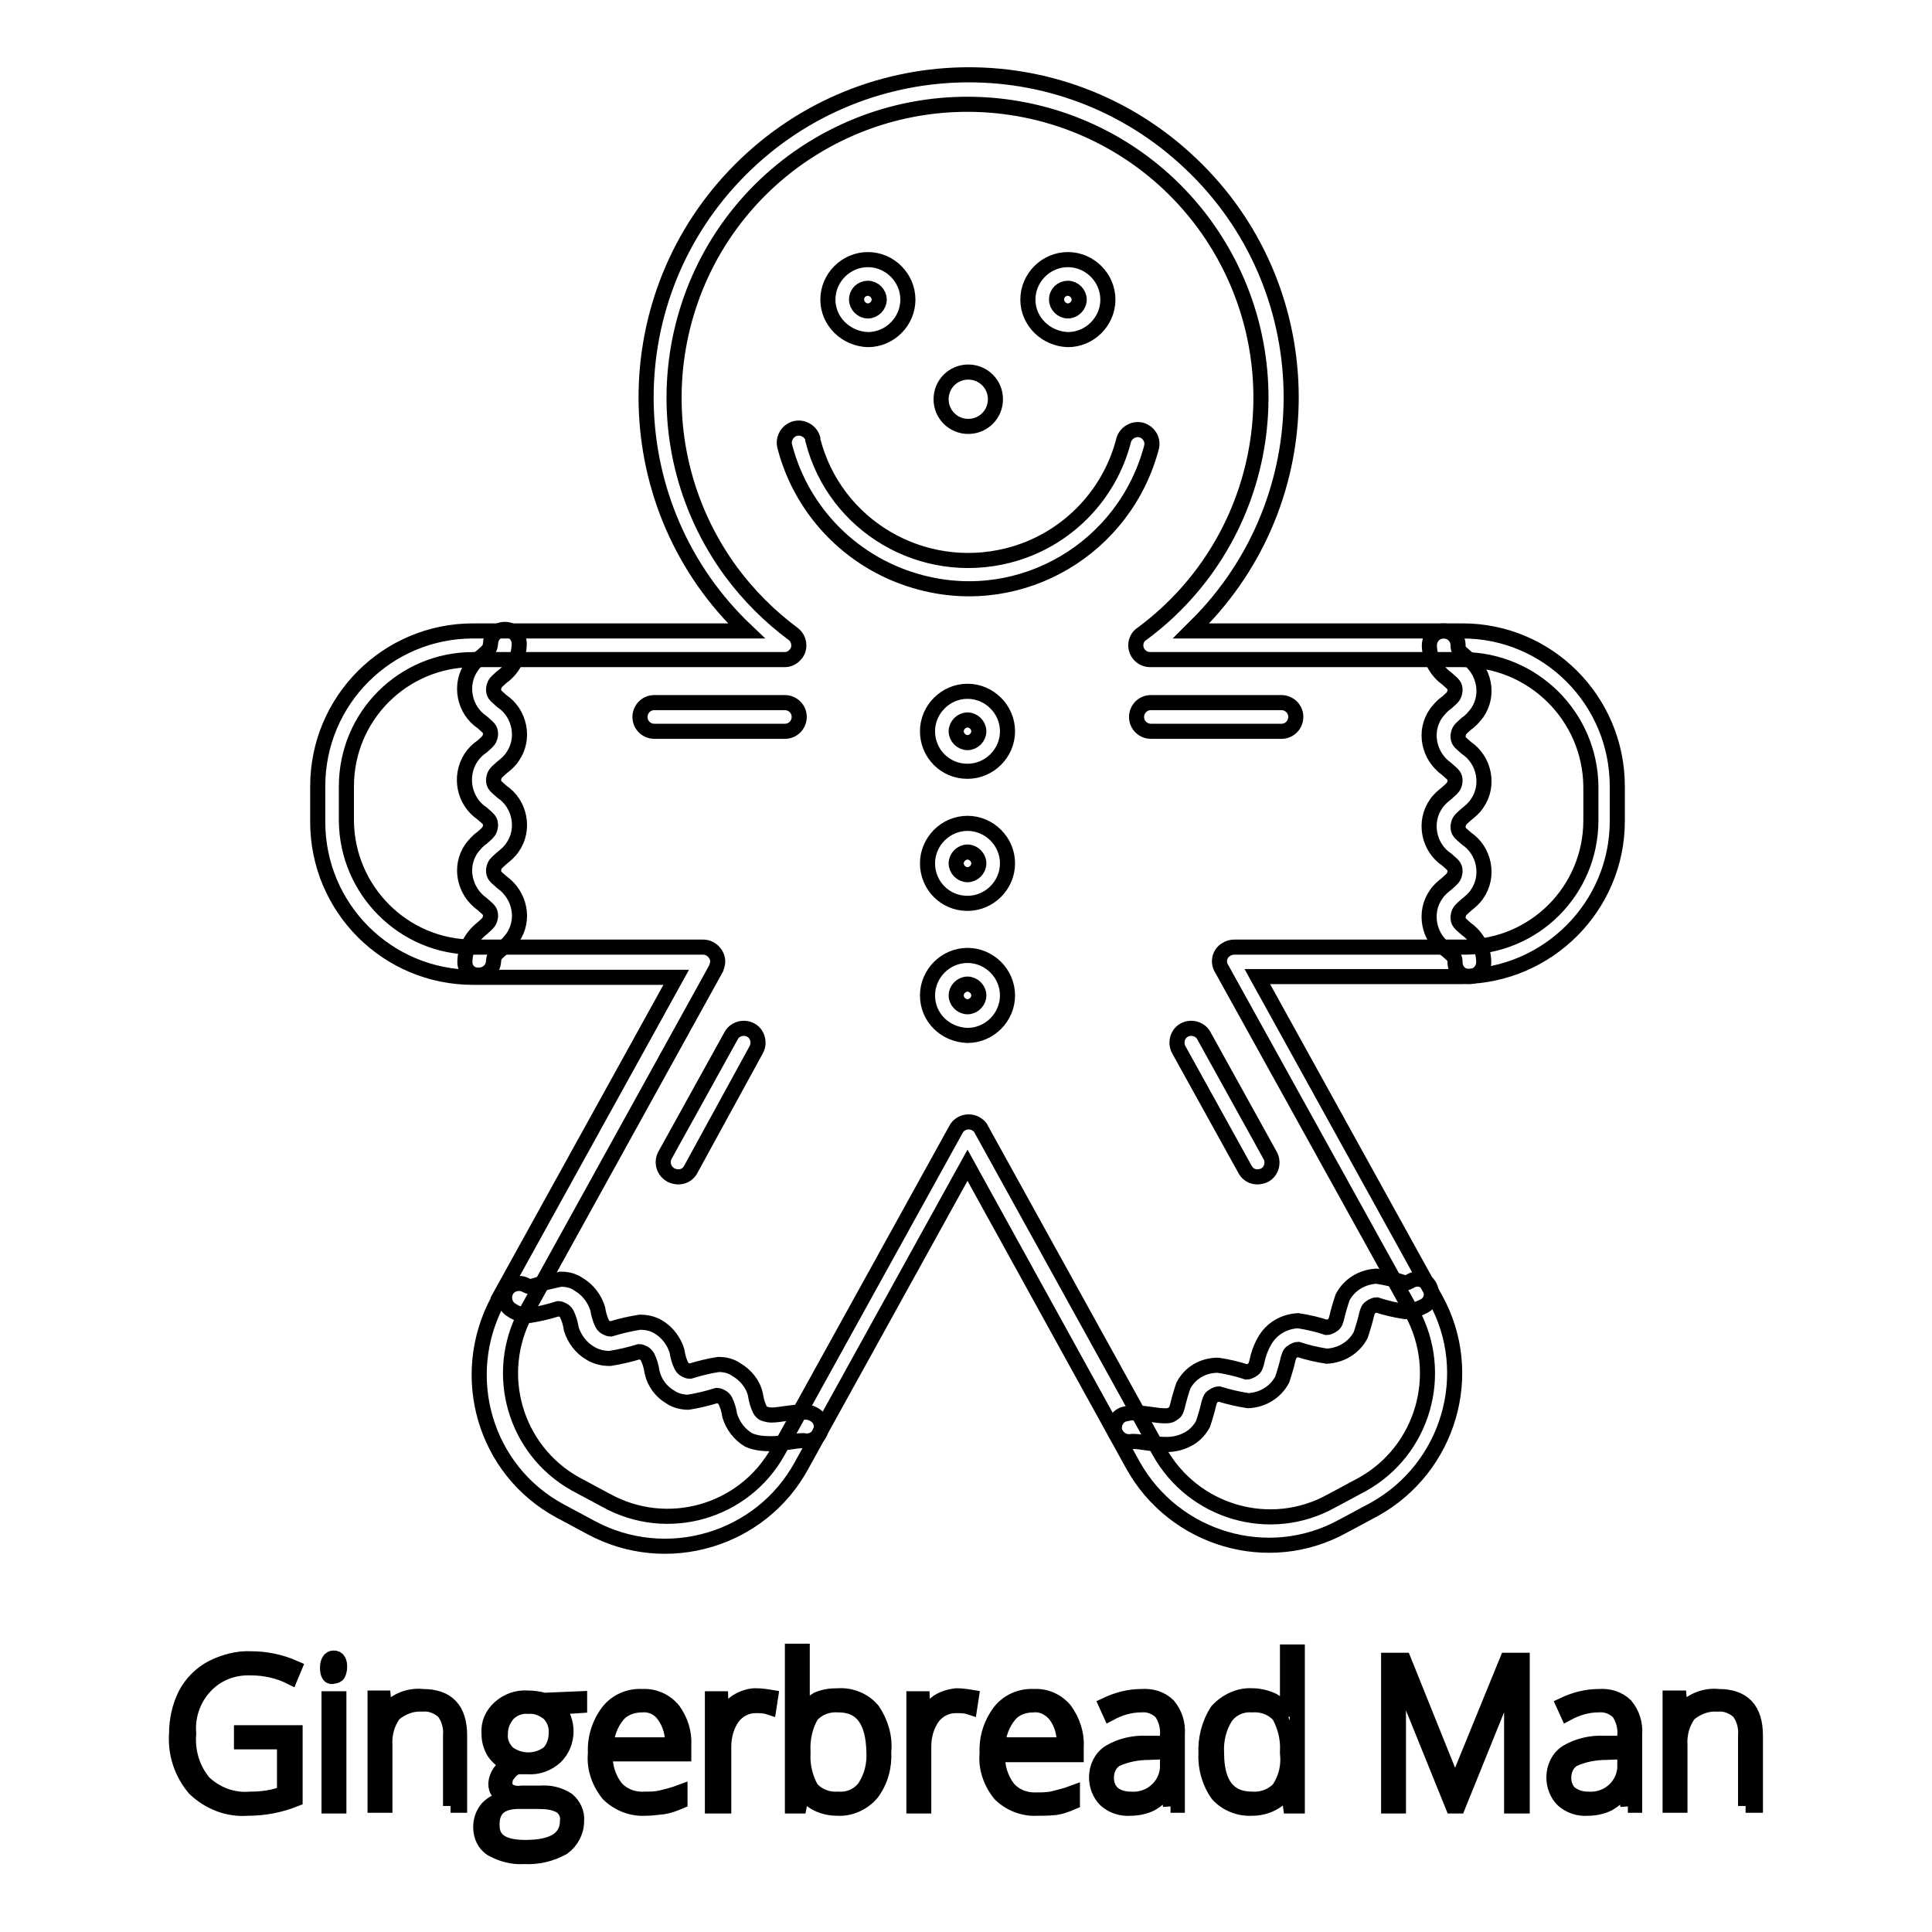 <?xml version="1.0" encoding="utf-8"?>
<!-- Svg Vector Icons : http://www.onlinewebfonts.com/icon -->
<!DOCTYPE svg PUBLIC "-//W3C//DTD SVG 1.1//EN" "http://www.w3.org/Graphics/SVG/1.1/DTD/svg11.dtd">
<svg version="1.1" xmlns="http://www.w3.org/2000/svg" xmlns:xlink="http://www.w3.org/1999/xlink" x="0px" y="0px" viewBox="0 0 256 256" enable-background="new 0 0 256 256" xml:space="preserve">
<g> <path stroke-width="2" fill-opacity="0" stroke="#000000"  d="M32,229.6h7.1v8.8c-2,0.8-4.1,1.2-6.3,1.2c-2.6,0.2-5.1-0.8-7-2.6c-1.7-2-2.6-4.6-2.4-7.3 c0-1.8,0.4-3.6,1.2-5.2c0.8-1.5,2-2.7,3.5-3.5c1.6-0.8,3.4-1.3,5.2-1.2c1.9,0,3.9,0.4,5.7,1.2l-0.5,1.2c-1.6-0.8-3.4-1.2-5.2-1.2 c-2.3-0.1-4.5,0.7-6.1,2.4c-1.6,1.7-2.4,4-2.2,6.3c-0.2,2.4,0.5,4.7,2,6.5c1.7,1.6,3.9,2.4,6.2,2.2c1.5,0,3.1-0.2,4.5-0.8v-6.8H32 V229.6z M43.4,221c0-0.8,0.3-1.3,0.8-1.3c0.3,0,0.5,0.1,0.6,0.3c0.2,0.3,0.2,0.6,0.2,0.9c0,0.3-0.1,0.7-0.2,0.9 c-0.1,0.2-0.4,0.3-0.6,0.3C43.7,222.3,43.4,221.9,43.4,221z M44.9,239.3h-1.3v-14.2h1.3V239.3z M59.7,239.3V230 c0.1-1.1-0.2-2.3-0.9-3.2c-0.8-0.7-1.8-1.1-2.8-1c-1.4-0.1-2.7,0.4-3.8,1.3c-0.9,1.2-1.3,2.7-1.2,4.2v7.9h-1.3v-14.2h1.1l0.2,2 c1.2-1.6,3.1-2.4,5-2.2c3.3,0,4.9,1.7,4.9,5.2v9.2H59.7z M76.8,225.1v0.9l-3,0.2c0.8,0.9,1.2,2.1,1.2,3.2c0,1.3-0.5,2.5-1.4,3.4 c-1,0.9-2.3,1.4-3.7,1.3c-0.5,0-0.9,0-1.4,0c-0.5,0.2-0.9,0.6-1.2,1c-0.3,0.3-0.4,0.8-0.4,1.2c0,0.4,0.2,0.8,0.5,1 c0.5,0.3,1.1,0.4,1.7,0.3h2.5c1.3-0.1,2.5,0.2,3.6,0.9c0.8,0.7,1.3,1.7,1.2,2.8c0,1.4-0.7,2.7-1.8,3.5c-1.6,0.9-3.4,1.3-5.2,1.2 c-1.5,0.1-2.9-0.3-4.2-1c-1-0.6-1.5-1.7-1.5-2.9c0-0.9,0.3-1.8,0.9-2.5c0.7-0.7,1.5-1.1,2.5-1.3c-0.4-0.2-0.8-0.4-1-0.8 c-0.3-0.3-0.4-0.7-0.4-1.2c0.1-1.1,0.8-2.1,1.8-2.5c-0.8-0.3-1.5-0.9-2-1.6c-0.5-0.8-0.7-1.6-0.7-2.5c-0.1-1.3,0.4-2.5,1.4-3.4 c1-0.9,2.3-1.4,3.7-1.3c0.7,0,1.5,0.1,2.2,0.3L76.8,225.1z M65.2,241.9c0,2,1.5,2.9,4.4,2.9c3.8,0,5.6-1.2,5.6-3.6 c0.1-0.7-0.3-1.5-0.9-1.9c-0.9-0.5-1.9-0.6-2.9-0.6h-2.3c-2.6-0.1-3.9,0.9-3.9,3V241.9z M66.3,229.7c-0.1,1,0.3,1.9,1,2.6 c1.6,1.2,3.8,1.2,5.4,0c0.7-0.7,1-1.7,1-2.6c0.1-1-0.3-2-1-2.7c-0.8-0.6-1.7-1-2.7-0.9c-1-0.1-2,0.3-2.7,1c-0.6,0.7-1,1.6-1,2.6 V229.7z M85.5,239.6c-1.8,0.1-3.6-0.6-4.9-1.9c-1.2-1.5-1.9-3.4-1.7-5.4c-0.1-2,0.5-3.9,1.7-5.5c1.1-1.4,2.8-2.1,4.5-2 c1.6-0.1,3.1,0.6,4.1,1.8c1,1.4,1.5,3,1.4,4.7v1.1H80.2c-0.1,1.6,0.4,3.2,1.4,4.5c1,1.1,2.4,1.6,3.9,1.5c0.7,0,1.4,0,2.2-0.2 c0.8-0.2,1.6-0.4,2.4-0.7v1.2c-0.7,0.3-1.5,0.6-2.2,0.7C87,239.5,86.2,239.6,85.5,239.6z M85.1,225.9c-1.2,0-2.5,0.4-3.3,1.4 c-0.9,1.1-1.4,2.5-1.5,3.9h8.8c0.1-1.4-0.3-2.8-1.1-3.9C87.4,226.4,86.3,225.8,85.1,225.9z M100.1,224.7c0.7,0,1.4,0.1,2,0.2 l-0.2,1.3c-0.6-0.2-1.2-0.2-1.8-0.2c-1.2,0-2.3,0.6-3,1.5c-0.8,1.1-1.2,2.5-1.2,3.9v7.9h-1.5v-14.2h1.1l0.1,2.6 c0.5-0.9,1.2-1.6,2-2.2C98.4,225,99.3,224.7,100.1,224.7L100.1,224.7z M111.1,224.7c1.7-0.1,3.4,0.6,4.5,1.9 c1.1,1.6,1.7,3.6,1.5,5.5c0.1,2-0.4,3.9-1.6,5.5c-1.1,1.3-2.8,2.1-4.5,2c-1,0-1.9-0.2-2.7-0.6c-0.8-0.4-1.5-1-2-1.8h0l-0.4,2.1H105 v-20.5h1.3v8.3c0.5-0.8,1.2-1.4,2-1.9C109.2,224.8,110.1,224.7,111.1,224.7z M111.1,225.9c-1.4-0.1-2.7,0.4-3.6,1.4 c-0.8,1.4-1.2,3.1-1.1,4.8v0.2c-0.1,1.6,0.3,3.3,1.1,4.7c0.9,1,2.2,1.5,3.6,1.4c1.4,0.1,2.7-0.5,3.5-1.6c0.9-1.4,1.3-3,1.2-4.7 C115.7,228,114.2,225.9,111.1,225.9L111.1,225.9z M126.7,224.7c0.7,0,1.4,0.1,2,0.2l-0.2,1.3c-0.6-0.2-1.2-0.2-1.9-0.2 c-1.2,0-2.3,0.6-3,1.5c-0.8,1.1-1.2,2.5-1.2,3.9v7.9h-1.3v-14.2h1.1l0.1,2.6c0.5-0.9,1.2-1.6,2-2.2 C125.1,225,125.9,224.8,126.7,224.7L126.7,224.7z M137.4,239.6c-1.8,0.1-3.6-0.6-4.9-1.9c-1.2-1.5-1.9-3.4-1.7-5.4 c-0.1-2,0.5-3.9,1.7-5.5c1.1-1.4,2.8-2.1,4.5-2c1.6-0.1,3.1,0.6,4.1,1.8c1,1.4,1.6,3.1,1.5,4.8v1.1h-10.4c-0.1,1.6,0.4,3.2,1.4,4.5 c1,1.1,2.4,1.6,3.9,1.5c0.7,0,1.4,0,2.2-0.2c0.8-0.2,1.6-0.4,2.4-0.7v1.2c-0.7,0.3-1.5,0.6-2.2,0.7 C138.9,239.6,138.1,239.6,137.4,239.6L137.4,239.6z M137,225.9c-1.3,0-2.5,0.4-3.3,1.4c-0.9,1.1-1.4,2.5-1.5,3.9h8.8 c0.1-1.4-0.3-2.8-1.1-3.9C139.2,226.4,138.1,225.8,137,225.9z M155.1,239.3l-0.3-2.3h-0.1c-0.6,0.8-1.3,1.5-2.2,2 c-0.8,0.4-1.8,0.6-2.7,0.6c-1.2,0.1-2.4-0.3-3.3-1.1c-0.8-0.8-1.2-1.9-1.2-3c0-1.3,0.6-2.6,1.7-3.3c1.5-0.9,3.3-1.3,5-1.2h2.7v-1 c0.1-1.1-0.2-2.2-0.8-3.1c-0.7-0.7-1.7-1.1-2.7-1c-1.4,0-2.8,0.4-4.1,1.1l-0.5-1.1c1.5-0.7,3-1.1,4.7-1.1c1.3-0.1,2.6,0.3,3.5,1.2 c0.9,1.1,1.3,2.4,1.2,3.8v9.4H155.1z M149.8,238.4c2.5,0.2,4.7-1.6,4.9-4.1c0-0.3,0-0.6,0-0.8v-1.4l-2.5,0.1c-1.5,0-3,0.3-4.3,0.9 c-0.9,0.5-1.3,1.5-1.3,2.5c0,0.8,0.3,1.5,0.8,2C148.1,238.2,149,238.4,149.8,238.4L149.8,238.4z M165.9,224.7 c0.9,0,1.8,0.2,2.7,0.6c0.9,0.5,1.6,1.2,2,2v-8.4h1.3v20.4h-0.9l-0.3-2.2h-0.1c-1,1.6-2.8,2.5-4.7,2.5c-1.7,0.1-3.4-0.6-4.5-1.8 c-1.1-1.5-1.7-3.5-1.6-5.4c-0.1-2,0.4-4,1.5-5.7C162.5,225.4,164.2,224.6,165.9,224.7L165.9,224.7z M165.9,225.9 c-1.4-0.1-2.7,0.5-3.5,1.6c-0.9,1.4-1.3,3.1-1.2,4.8c0,4.1,1.6,6.1,4.7,6.1c1.3,0.1,2.7-0.4,3.6-1.4c0.9-1.4,1.3-3,1.1-4.7v-0.2 c0.1-1.7-0.3-3.3-1.1-4.8C168.6,226.3,167.3,225.8,165.9,225.9L165.9,225.9z M192.5,239.3l-7.2-17.8h-0.1c0.1,1.1,0.1,2.2,0.1,3.4 v14.4h-1.3v-19.3h2l6.8,16.9l6.9-16.9h2v19.3h-1.4v-14.6c0-1,0.1-2.1,0.2-3.2h-0.1l-7.2,17.8H192.5z M215.7,239.3l-0.3-2.3h-0.1 c-0.6,0.8-1.3,1.5-2.2,2c-0.8,0.4-1.8,0.6-2.7,0.6c-1.2,0.1-2.4-0.3-3.3-1.1c-0.8-0.8-1.2-1.9-1.2-3c0-1.3,0.6-2.6,1.7-3.3 c1.5-0.9,3.3-1.3,5-1.2h2.7v-1c0.1-1.1-0.2-2.2-0.8-3.1c-0.7-0.7-1.7-1.1-2.7-1c-1.4,0-2.8,0.4-4.1,1.1l-0.5-1.1 c1.5-0.7,3-1.1,4.7-1.1c1.3-0.1,2.6,0.3,3.5,1.2c0.9,1.1,1.3,2.4,1.2,3.8v9.4H215.7z M210.4,238.4c2.5,0.2,4.7-1.6,4.9-4.1 c0-0.3,0-0.6,0-0.8v-1.4l-2.5,0.1c-1.5,0-3,0.3-4.3,0.9c-0.9,0.5-1.3,1.5-1.3,2.5c0,0.8,0.3,1.5,0.8,2 C208.8,238.2,209.6,238.4,210.4,238.4L210.4,238.4z M231.3,239.3V230c0.1-1.1-0.2-2.3-0.9-3.2c-0.8-0.7-1.8-1.1-2.8-1 c-1.4-0.1-2.7,0.4-3.8,1.3c-0.9,1.2-1.3,2.7-1.2,4.2v7.9h-1.3v-14.2h1.2l0.2,2c1.2-1.6,3.1-2.4,5-2.2c3.3,0,4.9,1.7,4.9,5.2v9.2 H231.3z"/> <path stroke-width="2" fill-opacity="0" stroke="#000000"  d="M193.8,83.6c11.3,0,20.5,9.2,20.5,20.6v4.6c0,11.3-9.2,20.5-20.5,20.6h-27.2l23.6,42.7 c5.5,9.9,1.8,22.4-8.1,27.9c0,0,0,0,0,0l-4.1,2.2c-9.9,5.5-22.4,1.8-27.9-8.1c0,0,0,0,0,0l-21.9-39.7l-22,39.8 c-5.4,9.9-17.9,13.6-27.9,8.2c0,0,0,0,0,0l-4.1-2.2c-10-5.4-13.6-17.9-8.2-27.9c0,0,0,0,0-0.1l23.6-42.7H62.7 c-11.4,0-20.6-9.2-20.6-20.6c0,0,0-0.1,0-0.1v-4.6c0-11.4,9.2-20.6,20.6-20.6h36.2c-17.1-16.2-17.8-43.3-1.5-60.4 s43.3-17.8,60.4-1.5c17.1,16.2,17.8,43.3,1.5,60.4c-0.5,0.5-1,1-1.5,1.5H193.8z M193.8,87.4h-41.4c-1,0-1.9-0.8-1.9-1.9 c0-0.6,0.3-1.2,0.8-1.5c17.3-12.8,20.9-37.1,8.2-54.4c-12.8-17.3-37.1-20.9-54.4-8.2c-17.3,12.8-20.9,37.1-8.2,54.4 c2.3,3.1,5.1,5.9,8.2,8.2c0.8,0.6,1,1.8,0.4,2.6c-0.4,0.5-0.9,0.8-1.5,0.8H62.7c-9.3,0-16.8,7.5-16.8,16.8v4.6 c0.1,9.2,7.6,16.7,16.8,16.7h30.5c1,0,1.9,0.9,1.9,1.9c0,0.3-0.1,0.6-0.2,0.9l-25.2,45.6c-4.4,8.1-1.5,18.2,6.5,22.7l4.1,2.2 c8.1,4.5,18.3,1.6,22.8-6.5c0,0,0,0,0,0l23.6-42.7c0.5-0.9,1.7-1.2,2.6-0.7c0.3,0.2,0.6,0.4,0.7,0.7l23.6,42.7 c4.5,8.1,14.7,11.1,22.8,6.6c0,0,0,0,0,0l4.1-2.2c8.1-4.5,11-14.7,6.6-22.8l-25.2-45.5c-0.6-0.9-0.3-2.1,0.6-2.6 c0.3-0.2,0.7-0.3,1-0.3h30.5c9.3,0,16.8-7.5,16.8-16.8v-4.5C210.7,94.9,203.1,87.4,193.8,87.4C193.9,87.4,193.8,87.4,193.8,87.4 L193.8,87.4z"/> <path stroke-width="2" fill-opacity="0" stroke="#000000"  d="M150.3,191h-0.3c-1,0.2-2-0.4-2.3-1.4c-0.2-0.9,0.3-1.9,1.2-2.2c0.4-0.1,0.9-0.2,1.3-0.2 c1.5,0,3,0.4,4.1,0.4c0.4,0,0.7,0,1-0.2c0.5-0.3,0.5-0.4,0.7-1c0.2-0.9,0.5-1.9,0.8-2.8c0.9-1.7,2.6-2.7,4.6-2.7 c1.3,0.2,2.6,0.5,3.8,0.9c0.2,0,0.4-0.1,0.6-0.2c0.5-0.3,0.5-0.4,0.7-1c0.2-1,0.5-1.9,1-2.8c0.9-1.7,2.6-2.7,4.5-2.8 c1.3,0.2,2.6,0.5,3.8,0.9c0.2,0,0.4-0.1,0.6-0.2c0.5-0.3,0.5-0.4,0.7-1c0.2-0.9,0.5-1.9,0.8-2.8c0.9-1.7,2.6-2.7,4.5-2.8 c1.3,0.2,2.6,0.5,3.8,0.9c0.2,0,0.4-0.1,0.6-0.2c0.9-0.6,2.1-0.3,2.6,0.6c0.5,0.9,0.3,2.1-0.6,2.6c-0.1,0-0.1,0.1-0.2,0.1 c-0.7,0.4-1.6,0.6-2.4,0.7c-1.3-0.2-2.6-0.5-3.8-0.9c-0.2,0-0.4,0.1-0.6,0.2c-0.5,0.3-0.5,0.4-0.7,1c-0.2,0.9-0.5,1.9-0.8,2.8 c-0.9,1.7-2.6,2.7-4.5,2.8c-1.3-0.2-2.6-0.5-3.8-0.9c-0.2,0-0.4,0.1-0.6,0.2c-0.5,0.3-0.5,0.4-0.7,1c-0.2,0.9-0.5,1.9-0.8,2.8 c-0.9,1.7-2.6,2.7-4.5,2.8c-1.3-0.2-2.6-0.5-3.9-0.9c-0.2,0-0.4,0.1-0.6,0.2c-0.5,0.3-0.5,0.4-0.7,1c-0.2,0.9-0.5,1.9-0.8,2.8 c-0.5,0.9-1.2,1.6-2,2c-0.9,0.5-1.9,0.7-2.8,0.7C152.7,191.4,151.1,191,150.3,191z M99.2,190.8c-1.2-0.7-2.1-1.9-2.5-3.2 c-0.1-0.7-0.3-1.4-0.6-2c-0.1-0.2-0.3-0.4-0.5-0.5c-0.2-0.1-0.4-0.2-0.6-0.2c-1.3,0.4-2.5,0.7-3.8,0.9c-0.8,0-1.7-0.2-2.4-0.7 c-1.2-0.7-2.1-1.9-2.4-3.3c-0.1-0.7-0.3-1.4-0.6-2c-0.1-0.2-0.3-0.4-0.5-0.5c-0.2-0.1-0.4-0.2-0.6-0.2c-1.3,0.4-2.6,0.7-3.9,0.9 c-0.9,0-1.8-0.2-2.6-0.7c-1.2-0.7-2.1-1.9-2.5-3.2c-0.1-0.7-0.3-1.4-0.6-2c-0.1-0.2-0.3-0.4-0.5-0.5c-0.2-0.1-0.4-0.2-0.6-0.2 c-1.3,0.4-2.5,0.7-3.8,0.9c-0.8,0-1.7-0.2-2.4-0.7c-0.9-0.5-1.2-1.7-0.7-2.6c0.5-0.9,1.7-1.2,2.6-0.7c0.2,0.1,0.4,0.2,0.6,0.2 c1.3-0.4,2.6-0.7,4-1c0.9,0,1.7,0.2,2.4,0.7c1.2,0.7,2.1,1.9,2.5,3.2c0.1,0.7,0.3,1.4,0.6,2c0.1,0.2,0.3,0.4,0.5,0.5 c0.2,0.1,0.4,0.2,0.6,0.2c1.3-0.4,2.6-0.7,3.9-0.9c0.9,0,1.7,0.2,2.4,0.6c1.2,0.7,2.1,1.9,2.5,3.2c0.1,0.7,0.3,1.4,0.6,2 c0.1,0.2,0.3,0.4,0.5,0.5c0.2,0.1,0.4,0.2,0.6,0.2c1.3-0.4,2.5-0.7,3.8-0.9c0.9,0,1.7,0.2,2.4,0.7c1.2,0.7,2.2,1.9,2.5,3.3 c0.1,0.7,0.3,1.4,0.6,2c0.1,0.2,0.3,0.4,0.5,0.5c0.3,0.1,0.7,0.2,1,0.2c1.1,0,2.6-0.4,4.1-0.4c0.5,0,0.9,0,1.3,0.2 c1,0.4,1.5,1.4,1.1,2.4c-0.3,0.9-1.3,1.4-2.2,1.2h-0.3c-0.8,0-2.4,0.4-4.1,0.4C101.1,191.3,100.1,191.2,99.2,190.8z M61.6,127.5 c0-1.8,0.9-3.4,2.3-4.5c0.9-0.8,1-0.9,1.1-1.6c0-0.7-0.2-0.8-1.1-1.6c-2.4-1.7-3.1-5-1.4-7.4c0.4-0.5,0.8-1,1.4-1.4 c0.9-0.8,1-0.9,1.1-1.6c0-0.7-0.2-0.8-1.1-1.6c-2.4-1.6-3.1-4.9-1.5-7.4c0.4-0.6,0.9-1.1,1.5-1.5c0.9-0.8,1-0.9,1.1-1.6 c0-0.7-0.2-0.8-1.1-1.6c-2.4-1.6-3.1-5-1.4-7.4c0.4-0.6,0.9-1,1.4-1.4c0.9-0.8,1-0.9,1.1-1.6c0-1,0.8-1.9,1.9-1.9 c1,0,1.9,0.8,1.9,1.9c0,0,0,0,0,0c0,1.8-0.9,3.4-2.3,4.4c-0.9,0.8-1,0.9-1.1,1.6c0,0.7,0.2,0.8,1.1,1.6c2.4,1.6,3.1,5,1.4,7.4 c-0.4,0.6-0.9,1-1.4,1.4c-0.9,0.8-1,0.9-1.1,1.6c0,0.7,0.2,0.8,1.1,1.6c2.4,1.6,3.1,5,1.4,7.4c-0.4,0.6-0.9,1-1.4,1.4 c-0.9,0.8-1,0.9-1.1,1.6c0,0.7,0.2,0.8,1.1,1.6c2.4,1.7,3.1,5,1.4,7.4c-0.4,0.5-0.8,1-1.4,1.4c-0.9,0.8-1,0.9-1.1,1.6 c0,1-0.8,1.9-1.9,1.9C62.4,129.3,61.6,128.5,61.6,127.5C61.6,127.5,61.6,127.5,61.6,127.5L61.6,127.5z M192.8,127.5 c0-0.7-0.2-0.8-1.1-1.6c-2.4-1.6-3.1-5-1.4-7.4c0.4-0.6,0.9-1,1.4-1.4c0.9-0.8,1-0.9,1.1-1.6c0-0.7-0.2-0.8-1.1-1.6 c-2.4-1.6-3.1-5-1.4-7.4c0.4-0.6,0.9-1,1.4-1.4c0.9-0.8,1-0.9,1.1-1.6c0-0.7-0.2-0.8-1.1-1.6c-2.4-1.7-3.1-5-1.4-7.4 c0.4-0.5,0.8-1,1.4-1.4c0.9-0.8,1-0.9,1.1-1.6c0-0.7-0.2-0.8-1.1-1.6c-1.4-1-2.3-2.7-2.3-4.4c0-1,0.8-1.9,1.9-1.9 c1,0,1.9,0.8,1.9,1.9c0,0.7,0.2,0.8,1.1,1.6c2.4,1.7,3.1,5,1.4,7.4c-0.4,0.5-0.8,1-1.4,1.4c-0.9,0.8-1,0.9-1.1,1.6 c0,0.7,0.2,0.8,1.1,1.6c2.4,1.6,3.1,5,1.4,7.4c-0.4,0.6-0.9,1-1.4,1.4c-0.9,0.8-1,0.9-1.1,1.6c0,0.7,0.2,0.8,1.1,1.6 c2.4,1.6,3.1,5,1.4,7.4c-0.4,0.6-0.9,1-1.4,1.4c-0.9,0.8-1,0.9-1.1,1.6c0,0.7,0.2,0.8,1.1,1.6c1.4,1,2.3,2.6,2.3,4.4 c0,1-0.8,1.9-1.9,1.9C193.6,129.4,192.8,128.6,192.8,127.5z M165,155l-8.8-15.9c-0.5-0.9-0.2-2.1,0.7-2.6c0.9-0.5,2.1-0.2,2.6,0.7 l8.8,15.9c0.5,0.9,0.2,2.1-0.7,2.6C166.6,156.2,165.5,155.9,165,155z M88.9,155.7c-0.9-0.5-1.3-1.6-0.8-2.6l8.8-15.9 c0.5-0.9,1.7-1.2,2.6-0.7c0.9,0.5,1.2,1.7,0.7,2.6L91.5,155C91,155.9,89.9,156.2,88.9,155.7L88.9,155.7z M124.7,52.9 c0-2,1.6-3.6,3.6-3.6c2,0,3.6,1.6,3.6,3.6c0,2-1.6,3.6-3.6,3.6C126.3,56.5,124.7,54.9,124.7,52.9L124.7,52.9z M122.9,96.9 c0-2.9,2.4-5.3,5.3-5.3c2.9,0,5.3,2.4,5.3,5.3c0,2.9-2.4,5.3-5.3,5.3C125.2,102.2,122.9,99.8,122.9,96.9L122.9,96.9z M126.7,96.9 c0,0.8,0.7,1.5,1.5,1.5c0.8,0,1.5-0.7,1.5-1.5s-0.7-1.5-1.5-1.5C127.4,95.4,126.7,96.1,126.7,96.9L126.7,96.9z M122.9,114.4 c0-2.9,2.4-5.3,5.3-5.3c2.9,0,5.3,2.4,5.3,5.3c0,2.9-2.4,5.3-5.3,5.3C125.2,119.7,122.9,117.3,122.9,114.4L122.9,114.4z  M126.7,114.4c0,0.8,0.7,1.5,1.5,1.5c0.8,0,1.5-0.7,1.5-1.5c0-0.8-0.7-1.5-1.5-1.5C127.4,112.9,126.7,113.6,126.7,114.4 L126.7,114.4z M122.9,131.9c0-2.9,2.4-5.3,5.3-5.3c2.9,0,5.3,2.4,5.3,5.3c0,2.9-2.4,5.3-5.3,5.3 C125.2,137.1,122.9,134.8,122.9,131.9L122.9,131.9z M126.7,131.9c0,0.8,0.7,1.5,1.5,1.5c0.8,0,1.5-0.7,1.5-1.5 c0-0.8-0.7-1.5-1.5-1.5C127.4,130.4,126.7,131.1,126.7,131.9L126.7,131.9z M109.7,39.7c0-2.9,2.4-5.3,5.3-5.3 c2.9,0,5.3,2.4,5.3,5.3c0,2.9-2.4,5.3-5.3,5.3C112.1,44.9,109.7,42.6,109.7,39.7L109.7,39.7z M113.5,39.7c0,0.8,0.7,1.5,1.5,1.5 c0.8,0,1.5-0.7,1.5-1.5c0-0.8-0.7-1.5-1.5-1.5C114.2,38.2,113.5,38.8,113.5,39.7L113.5,39.7z M136.2,39.7c0-2.9,2.4-5.3,5.3-5.3 c2.9,0,5.3,2.4,5.3,5.3c0,2.9-2.4,5.3-5.3,5.3C138.6,44.9,136.2,42.6,136.2,39.7L136.2,39.7z M140,39.7c0,0.8,0.7,1.5,1.5,1.5 c0.8,0,1.5-0.7,1.5-1.5c0-0.8-0.7-1.5-1.5-1.5C140.7,38.2,140,38.8,140,39.7L140,39.7z M104,59.2c-0.3-1,0.3-2.1,1.3-2.4 c1-0.3,2.1,0.3,2.4,1.3c0,0.1,0,0.1,0,0.2c2.9,11.4,14.5,18.2,25.9,15.3c7.5-1.9,13.4-7.8,15.3-15.3c0.3-1,1.4-1.6,2.4-1.3 c0.9,0.3,1.5,1.2,1.3,2.2c-3.5,13.4-17.1,21.5-30.5,18C113.2,74.9,106.3,68,104,59.2z M86.7,96.9c-1,0-1.9-0.8-1.9-1.9 c0-1,0.8-1.9,1.9-1.9c0,0,0,0,0,0H104c1,0,1.9,0.8,1.9,1.9c0,1-0.8,1.9-1.9,1.9c0,0,0,0,0,0H86.7z M152.5,96.9 c-1,0-1.9-0.8-1.9-1.9c0-1,0.8-1.9,1.9-1.9h17.3c1,0,1.9,0.8,1.9,1.9c0,1-0.8,1.9-1.9,1.9H152.5z"/></g>
</svg>